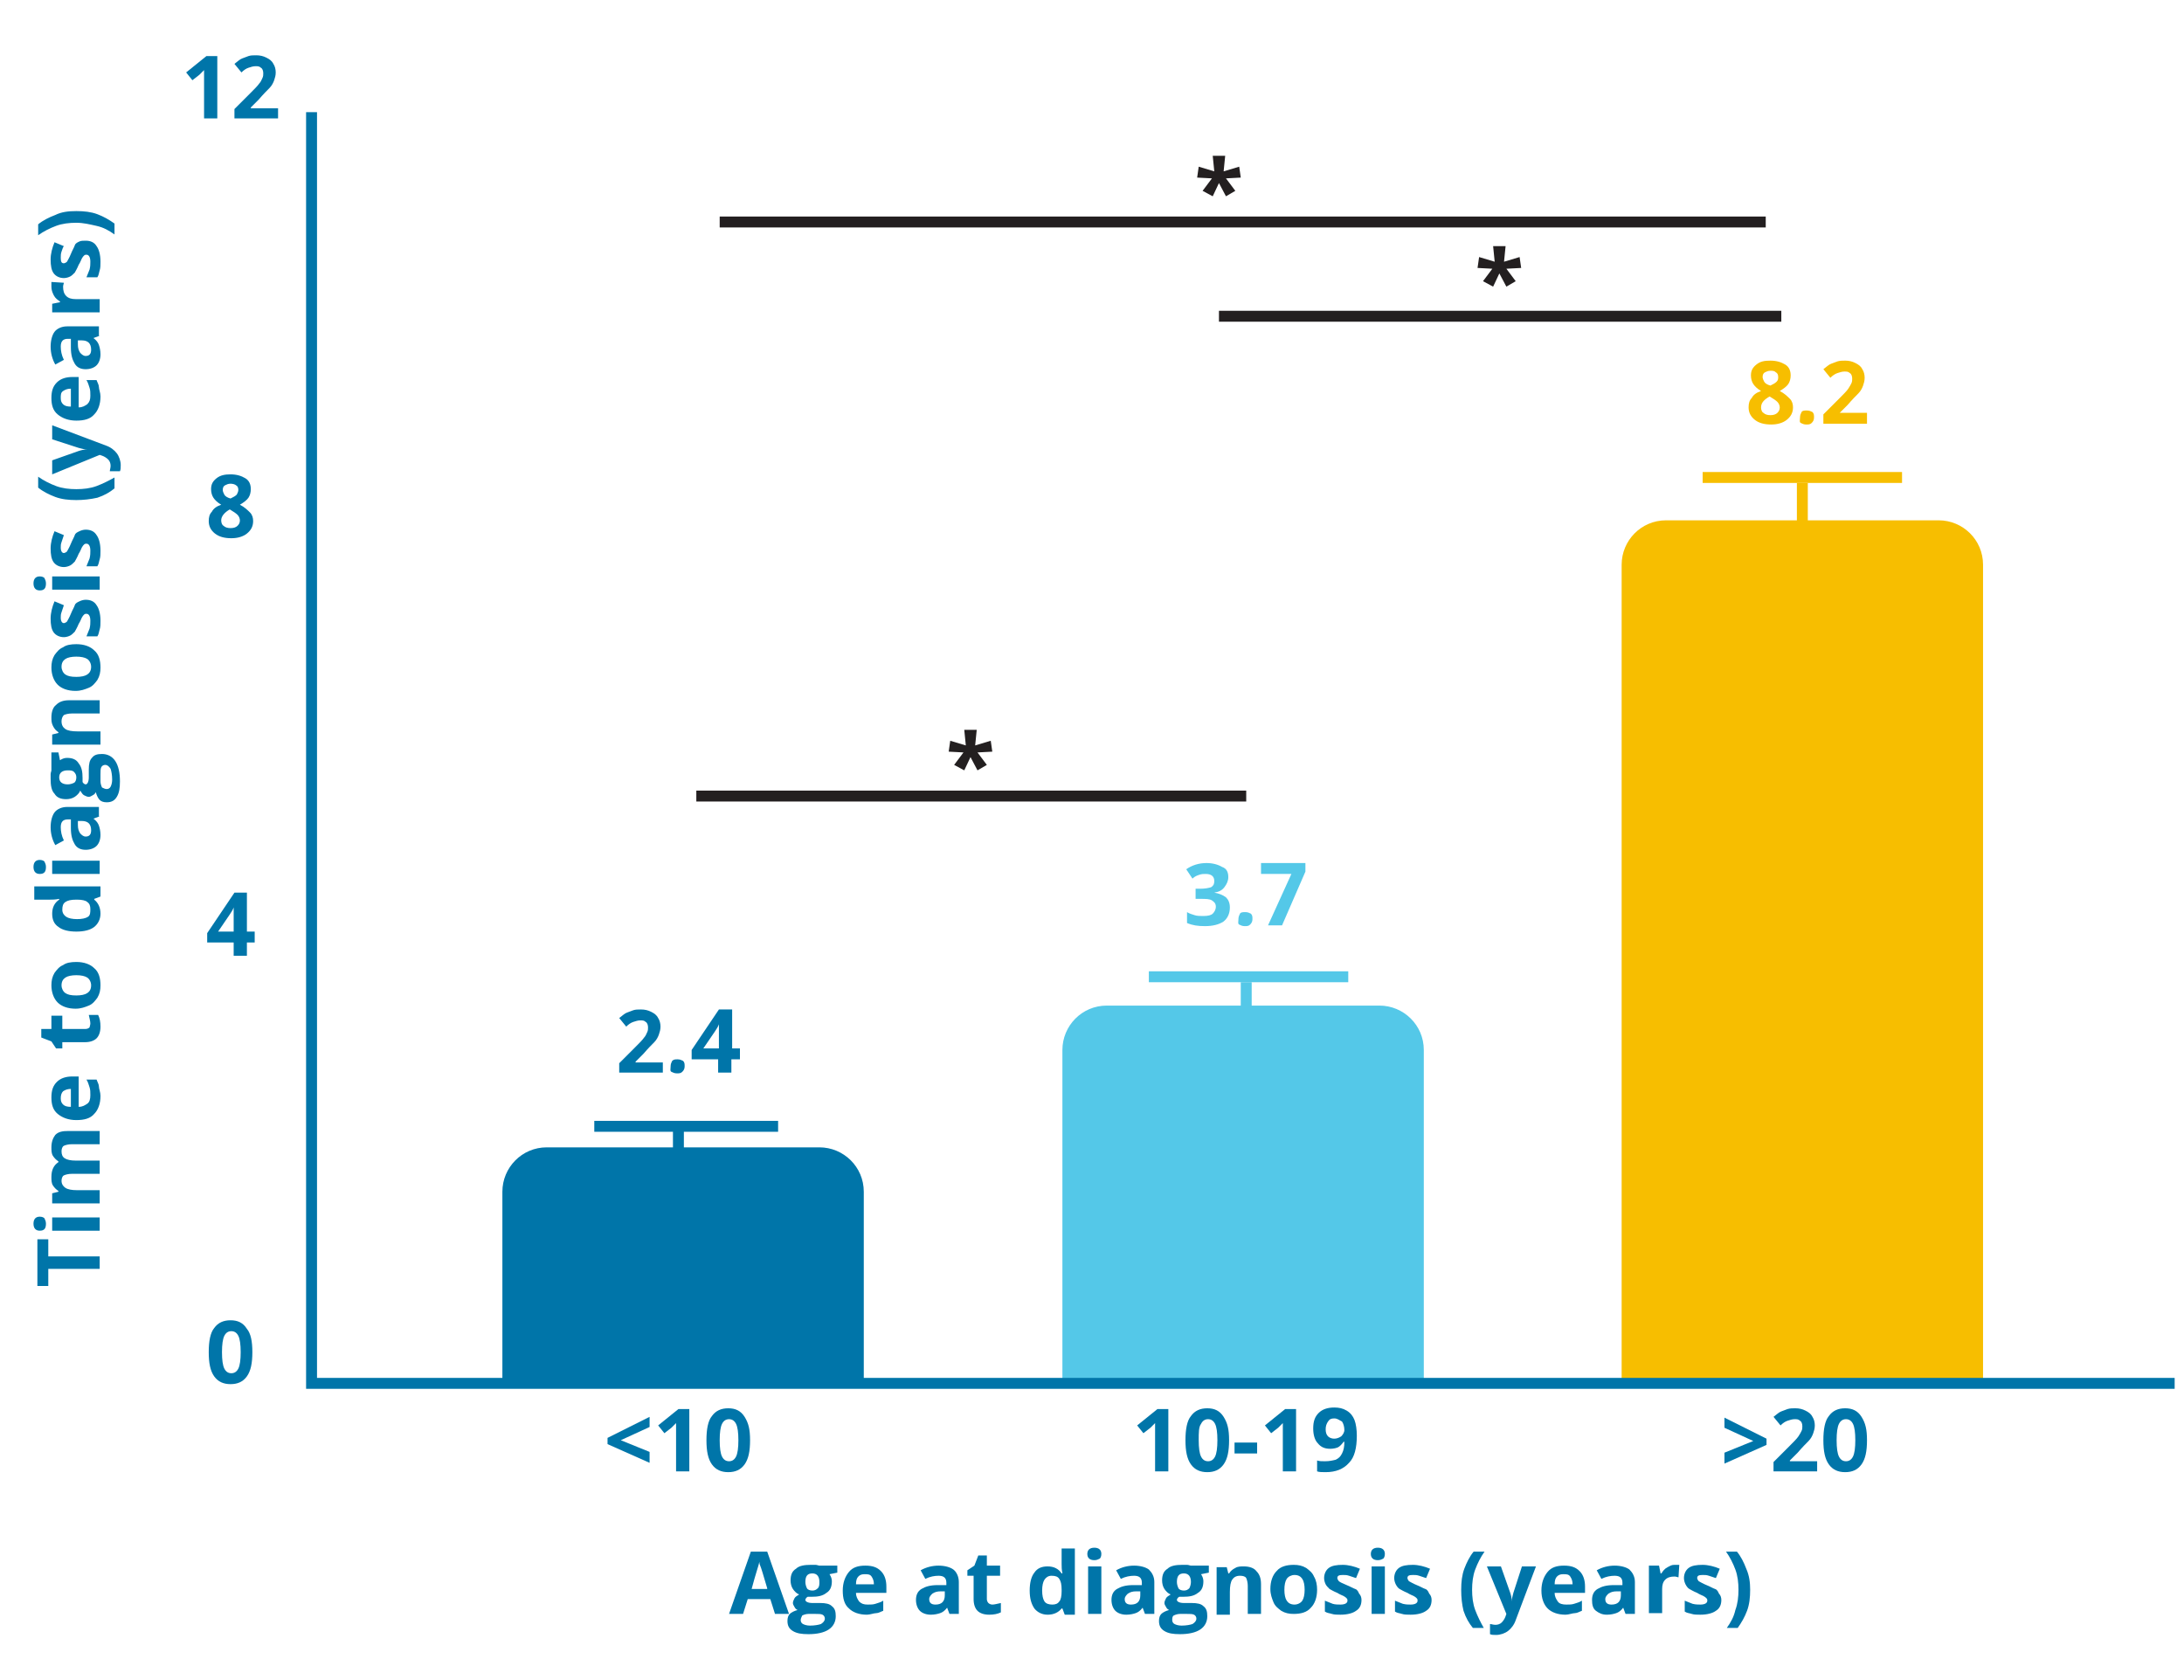 <?xml version="1.0" encoding="utf-8"?>
<!-- Generator: Adobe Illustrator 29.3.1, SVG Export Plug-In . SVG Version: 9.03 Build 55982)  -->
<svg version="1.1" id="Layer_1" xmlns="http://www.w3.org/2000/svg" xmlns:xlink="http://www.w3.org/1999/xlink" x="0px" y="0px"
	 viewBox="0 0 280.4 215.7" style="enable-background:new 0 0 280.4 215.7;" xml:space="preserve">
<g>
	<g>
		<path style="fill:#0075A9;" d="M12.8,161.2v1.7H6.2v2.2H4.8v-6h1.4v2.2H12.8z"/>
		<path style="fill:#0075A9;" d="M5.1,158c-0.5,0-0.8-0.3-0.8-0.9s0.3-0.9,0.8-0.9c0.3,0,0.5,0.1,0.6,0.2c0.1,0.2,0.2,0.4,0.2,0.7
			C5.9,157.7,5.7,158,5.1,158z M12.8,156.3v1.7H6.7v-1.7H12.8z"/>
		<path style="fill:#0075A9;" d="M12.8,149v1.7H9.2c-0.4,0-0.8,0.1-1,0.2s-0.3,0.4-0.3,0.7c0,0.4,0.2,0.7,0.5,0.9
			c0.3,0.2,0.8,0.3,1.5,0.3h2.9v1.7H6.7v-1.3l0.8-0.2v-0.1c-0.3-0.2-0.5-0.4-0.7-0.7c-0.2-0.3-0.2-0.7-0.2-1.1
			c0-0.9,0.3-1.5,0.9-1.9v-0.1c-0.3-0.2-0.5-0.4-0.7-0.7c-0.2-0.3-0.2-0.7-0.2-1.1c0-0.7,0.2-1.2,0.5-1.6c0.4-0.4,0.9-0.5,1.7-0.5h4
			v1.7H9.2c-0.4,0-0.8,0.1-1,0.2c-0.2,0.1-0.3,0.4-0.3,0.7c0,0.4,0.1,0.7,0.4,0.9c0.3,0.2,0.8,0.3,1.4,0.3H12.8z"/>
		<path style="fill:#0075A9;" d="M12.9,140.7c0,1-0.3,1.8-0.8,2.3c-0.5,0.6-1.3,0.8-2.3,0.8c-1,0-1.8-0.3-2.4-0.8
			c-0.6-0.5-0.8-1.2-0.8-2.1c0-0.9,0.2-1.5,0.7-2c0.5-0.5,1.2-0.7,2-0.7h0.8v3.9c0.5,0,0.8-0.2,1.1-0.4s0.4-0.6,0.4-1.1
			c0-0.4,0-0.7-0.1-1c-0.1-0.3-0.2-0.7-0.4-1h1.3c0.1,0.3,0.3,0.6,0.3,0.9S12.9,140.2,12.9,140.7z M7.8,141c0,0.4,0.1,0.6,0.3,0.8
			s0.5,0.3,1,0.3v-2.3c-0.4,0-0.7,0.1-1,0.3C7.9,140.3,7.8,140.6,7.8,141z"/>
		<path style="fill:#0075A9;" d="M11.6,131.4c0-0.3-0.1-0.6-0.2-1.1h1.2c0.2,0.4,0.3,0.9,0.3,1.5c0,0.7-0.2,1.2-0.5,1.5
			c-0.3,0.3-0.8,0.5-1.5,0.5H8v0.8H7.2l-0.6-0.9l-1.3-0.5v-1.1h1.3v-1.7H8v1.7h3c0.2,0,0.4-0.1,0.5-0.2
			C11.5,131.8,11.6,131.6,11.6,131.4z"/>
		<path style="fill:#0075A9;" d="M9.8,123.5c1,0,1.8,0.3,2.3,0.8c0.6,0.5,0.8,1.3,0.8,2.2c0,0.6-0.1,1.1-0.4,1.6
			c-0.3,0.4-0.6,0.8-1.1,1c-0.5,0.2-1,0.4-1.7,0.4c-1,0-1.8-0.3-2.3-0.8s-0.8-1.3-0.8-2.2c0-0.6,0.1-1.1,0.4-1.6
			c0.3-0.4,0.6-0.8,1.1-1C8.5,123.6,9.1,123.5,9.8,123.5z M9.8,127.8c0.6,0,1.1-0.1,1.4-0.3c0.3-0.2,0.5-0.5,0.5-1
			c0-0.4-0.2-0.8-0.5-1s-0.8-0.3-1.4-0.3c-0.6,0-1.1,0.1-1.4,0.3c-0.3,0.2-0.5,0.5-0.5,1c0,0.4,0.2,0.8,0.5,1
			C8.7,127.7,9.1,127.8,9.8,127.8z"/>
		<path style="fill:#0075A9;" d="M12.9,117.3c0,0.7-0.3,1.3-0.8,1.7s-1.3,0.6-2.3,0.6c-1,0-1.8-0.2-2.3-0.6c-0.6-0.4-0.8-1-0.8-1.7
			c0-0.8,0.3-1.4,0.9-1.8v-0.1c-0.5,0.1-0.9,0.1-1.2,0.1h-2v-1.7h8.5v1.3l-0.8,0.3v0.1C12.6,115.9,12.9,116.5,12.9,117.3z
			 M11.6,116.7c0-0.4-0.1-0.7-0.4-0.9c-0.2-0.2-0.7-0.3-1.3-0.3H9.8c-0.7,0-1.1,0.1-1.4,0.3c-0.3,0.2-0.4,0.5-0.4,1
			c0,0.4,0.2,0.7,0.5,0.9c0.3,0.2,0.8,0.3,1.4,0.3c0.6,0,1.1-0.1,1.4-0.3S11.6,117.1,11.6,116.7z"/>
		<path style="fill:#0075A9;" d="M5.1,112.2c-0.5,0-0.8-0.3-0.8-0.9s0.3-0.9,0.8-0.9c0.3,0,0.5,0.1,0.6,0.2c0.1,0.2,0.2,0.4,0.2,0.7
			C5.9,111.9,5.7,112.2,5.1,112.2z M12.8,110.5v1.7H6.7v-1.7H12.8z"/>
		<path style="fill:#0075A9;" d="M12.8,104.8l-0.8,0.3v0c0.4,0.3,0.6,0.6,0.7,0.9c0.1,0.3,0.2,0.7,0.2,1.2c0,0.6-0.2,1.1-0.5,1.4
			c-0.3,0.3-0.8,0.5-1.4,0.5c-0.6,0-1.1-0.2-1.4-0.7c-0.3-0.5-0.5-1.1-0.5-2.1l0-1.1H8.7c-0.6,0-0.9,0.3-0.9,1
			c0,0.5,0.1,1.1,0.4,1.7l-1.1,0.6c-0.4-0.7-0.6-1.5-0.6-2.3c0-0.8,0.2-1.5,0.5-1.9s0.9-0.7,1.6-0.7h4.1V104.8z M10,105.3l0,0.6
			c0,0.5,0.1,0.8,0.3,1.1c0.2,0.2,0.4,0.4,0.7,0.4c0.5,0,0.7-0.3,0.7-0.8c0-0.4-0.1-0.7-0.3-0.9c-0.2-0.2-0.5-0.3-0.9-0.3H10z"/>
		<path style="fill:#0075A9;" d="M6.7,96.6h0.8l0.2,1c0.3-0.2,0.6-0.3,0.9-0.3c0.7,0,1.2,0.2,1.5,0.7c0.4,0.5,0.5,1.1,0.5,1.9l0,0.3
			l0,0.2c0.1,0.2,0.3,0.3,0.4,0.3c0.2,0,0.4-0.3,0.4-0.9v-1c0-0.7,0.1-1.2,0.4-1.5c0.3-0.4,0.7-0.5,1.3-0.5c0.7,0,1.3,0.3,1.7,0.9
			c0.4,0.6,0.6,1.5,0.6,2.6c0,0.9-0.1,1.5-0.4,2c-0.3,0.5-0.7,0.7-1.3,0.7c-0.4,0-0.7-0.1-0.9-0.3s-0.4-0.6-0.5-1
			c-0.1,0.2-0.2,0.3-0.4,0.4c-0.2,0.1-0.3,0.2-0.5,0.2c-0.2,0-0.4-0.1-0.6-0.2c-0.2-0.1-0.3-0.3-0.5-0.6c-0.1,0.3-0.4,0.6-0.7,0.8
			s-0.7,0.3-1.1,0.3c-0.7,0-1.2-0.2-1.5-0.7c-0.4-0.4-0.5-1.1-0.5-1.9c0-0.2,0-0.4,0-0.6c0-0.2,0.1-0.4,0.1-0.5V96.6z M8.7,100.7
			c0.3,0,0.6-0.1,0.8-0.2s0.3-0.4,0.3-0.7c0-0.3-0.1-0.5-0.3-0.7S9,98.9,8.7,98.9c-0.7,0-1.1,0.3-1.1,0.9
			C7.6,100.4,8,100.7,8.7,100.7z M13.7,101.3c0.2,0,0.4-0.1,0.5-0.3s0.2-0.5,0.2-0.9c0-0.6-0.1-1.1-0.2-1.4
			c-0.2-0.3-0.4-0.5-0.7-0.5c-0.2,0-0.4,0.1-0.5,0.3s-0.1,0.5-0.1,0.9v0.9c0,0.3,0.1,0.6,0.2,0.8C13.3,101.2,13.5,101.3,13.7,101.3z
			"/>
		<path style="fill:#0075A9;" d="M12.8,89.9v1.7H9.2c-0.4,0-0.8,0.1-1,0.2C8,92,7.9,92.3,7.9,92.6c0,0.5,0.2,0.8,0.5,1
			c0.3,0.2,0.8,0.3,1.6,0.3h2.9v1.7H6.7v-1.3l0.8-0.2V94c-0.3-0.2-0.5-0.4-0.7-0.8s-0.2-0.7-0.2-1.1c0-0.7,0.2-1.3,0.6-1.6
			c0.4-0.4,0.9-0.6,1.7-0.6H12.8z"/>
		<path style="fill:#0075A9;" d="M9.8,82.7c1,0,1.8,0.3,2.3,0.8c0.6,0.5,0.8,1.3,0.8,2.2c0,0.6-0.1,1.1-0.4,1.6
			c-0.3,0.4-0.6,0.8-1.1,1c-0.5,0.2-1,0.4-1.7,0.4c-1,0-1.8-0.3-2.3-0.8s-0.8-1.3-0.8-2.2c0-0.6,0.1-1.1,0.4-1.6
			c0.3-0.4,0.6-0.8,1.1-1C8.5,82.8,9.1,82.7,9.8,82.7z M9.8,86.9c0.6,0,1.1-0.1,1.4-0.3c0.3-0.2,0.5-0.5,0.5-1c0-0.4-0.2-0.8-0.5-1
			s-0.8-0.3-1.4-0.3c-0.6,0-1.1,0.1-1.4,0.3c-0.3,0.2-0.5,0.5-0.5,1c0,0.4,0.2,0.8,0.5,1C8.7,86.8,9.1,86.9,9.8,86.9z"/>
		<path style="fill:#0075A9;" d="M11,77c0.6,0,1.1,0.2,1.4,0.7c0.3,0.4,0.5,1.1,0.5,2c0,0.4,0,0.8-0.1,1.1c-0.1,0.3-0.1,0.6-0.3,0.9
			h-1.4c0.1-0.3,0.3-0.7,0.4-1c0.1-0.4,0.1-0.7,0.1-1c0-0.6-0.2-0.9-0.5-0.9c-0.1,0-0.2,0-0.3,0.1c-0.1,0.1-0.2,0.2-0.3,0.4
			c-0.1,0.2-0.2,0.5-0.4,0.8c-0.2,0.5-0.4,0.8-0.5,1c-0.2,0.2-0.4,0.4-0.6,0.5c-0.2,0.1-0.5,0.2-0.8,0.2c-0.5,0-1-0.2-1.3-0.6
			c-0.3-0.4-0.4-1-0.4-1.8c0-0.7,0.2-1.5,0.5-2.2l1.2,0.5c-0.1,0.3-0.2,0.6-0.3,0.9S7.8,79,7.8,79.3C7.8,79.8,8,80,8.2,80
			c0.1,0,0.3-0.1,0.4-0.2c0.1-0.2,0.3-0.5,0.5-1c0.2-0.5,0.4-0.8,0.5-1.1s0.4-0.4,0.6-0.5C10.4,77.1,10.7,77,11,77z"/>
		<path style="fill:#0075A9;" d="M5.1,75.8c-0.5,0-0.8-0.3-0.8-0.9S4.6,74,5.1,74c0.3,0,0.5,0.1,0.6,0.2c0.1,0.2,0.2,0.4,0.2,0.7
			C5.9,75.5,5.7,75.8,5.1,75.8z M12.8,74v1.7H6.7V74H12.8z"/>
		<path style="fill:#0075A9;" d="M11,68c0.6,0,1.1,0.2,1.4,0.7c0.3,0.4,0.5,1.1,0.5,2c0,0.4,0,0.8-0.1,1.1c-0.1,0.3-0.1,0.6-0.3,0.9
			h-1.4c0.1-0.3,0.3-0.7,0.4-1c0.1-0.4,0.1-0.7,0.1-1c0-0.6-0.2-0.9-0.5-0.9c-0.1,0-0.2,0-0.3,0.1c-0.1,0.1-0.2,0.2-0.3,0.4
			c-0.1,0.2-0.2,0.5-0.4,0.8c-0.2,0.5-0.4,0.8-0.5,1c-0.2,0.2-0.4,0.4-0.6,0.5c-0.2,0.1-0.5,0.2-0.8,0.2c-0.5,0-1-0.2-1.3-0.6
			c-0.3-0.4-0.4-1-0.4-1.8c0-0.7,0.2-1.5,0.5-2.2l1.2,0.5c-0.1,0.3-0.2,0.6-0.3,0.9S7.8,70,7.8,70.3C7.8,70.8,8,71,8.2,71
			c0.1,0,0.3-0.1,0.4-0.2c0.1-0.2,0.3-0.5,0.5-1c0.2-0.5,0.4-0.8,0.5-1.1s0.4-0.4,0.6-0.5C10.4,68.1,10.7,68,11,68z"/>
		<path style="fill:#0075A9;" d="M9.8,64.2c-1,0-1.9-0.1-2.7-0.4c-0.8-0.3-1.6-0.7-2.2-1.2v-1.4c0.7,0.5,1.5,0.9,2.3,1.2
			c0.8,0.3,1.7,0.4,2.6,0.4c0.9,0,1.8-0.1,2.6-0.4c0.8-0.3,1.6-0.7,2.3-1.1v1.4c-0.6,0.5-1.3,0.9-2.2,1.2
			C11.6,64.1,10.7,64.2,9.8,64.2z"/>
		<path style="fill:#0075A9;" d="M6.7,60.9v-1.8l3.4-1.2c0.3-0.1,0.7-0.2,1.1-0.2v0c-0.4,0-0.7-0.1-1.1-0.2l-3.4-1.1v-1.8l6.9,2.6
			c0.6,0.2,1.1,0.6,1.4,1s0.5,1,0.5,1.5c0,0.3,0,0.6-0.1,0.8h-1.3c0-0.2,0.1-0.4,0.1-0.7c0-0.3-0.1-0.6-0.3-0.8
			c-0.2-0.2-0.5-0.4-0.8-0.5l-0.3-0.1L6.7,60.9z"/>
		<path style="fill:#0075A9;" d="M12.9,50.9c0,1-0.3,1.8-0.8,2.3c-0.5,0.6-1.3,0.8-2.3,0.8c-1,0-1.8-0.3-2.4-0.8
			c-0.6-0.5-0.8-1.2-0.8-2.1c0-0.9,0.2-1.5,0.7-2c0.5-0.5,1.2-0.7,2-0.7h0.8v3.9c0.5,0,0.8-0.2,1.1-0.4c0.3-0.3,0.4-0.6,0.4-1.1
			c0-0.4,0-0.7-0.1-1c-0.1-0.3-0.2-0.7-0.4-1h1.3c0.1,0.3,0.3,0.6,0.3,0.9S12.9,50.4,12.9,50.9z M7.8,51.1c0,0.4,0.1,0.6,0.3,0.8
			s0.5,0.3,1,0.3v-2.3c-0.4,0-0.7,0.1-1,0.3S7.8,50.7,7.8,51.1z"/>
		<path style="fill:#0075A9;" d="M12.8,43.1L12,43.4v0c0.4,0.3,0.6,0.6,0.7,0.9c0.1,0.3,0.2,0.7,0.2,1.2c0,0.6-0.2,1.1-0.5,1.4
			c-0.3,0.3-0.8,0.5-1.4,0.5c-0.6,0-1.1-0.2-1.4-0.7c-0.3-0.5-0.5-1.1-0.5-2.1l0-1.1H8.7c-0.6,0-0.9,0.3-0.9,1
			c0,0.5,0.1,1.1,0.4,1.7l-1.1,0.6c-0.4-0.7-0.6-1.5-0.6-2.3c0-0.8,0.2-1.5,0.5-1.9s0.9-0.7,1.6-0.7h4.1V43.1z M10,43.6l0,0.6
			c0,0.5,0.1,0.8,0.3,1.1c0.2,0.2,0.4,0.4,0.7,0.4c0.5,0,0.7-0.3,0.7-0.8c0-0.4-0.1-0.7-0.3-0.9c-0.2-0.2-0.5-0.3-0.9-0.3H10z"/>
		<path style="fill:#0075A9;" d="M6.6,36.8c0-0.2,0-0.4,0-0.6l1.6,0.1c0,0.1-0.1,0.3-0.1,0.5c0,0.5,0.1,0.9,0.4,1.2
			c0.3,0.3,0.7,0.4,1.2,0.4h3.1v1.7H6.7V39l1-0.2v-0.1c-0.3-0.2-0.6-0.4-0.8-0.8S6.6,37.2,6.6,36.8z"/>
		<path style="fill:#0075A9;" d="M11,30.9c0.6,0,1.1,0.2,1.4,0.7c0.3,0.4,0.5,1.1,0.5,2c0,0.4,0,0.8-0.1,1.1
			c-0.1,0.3-0.1,0.6-0.3,0.9h-1.4c0.1-0.3,0.3-0.7,0.4-1c0.1-0.4,0.1-0.7,0.1-1c0-0.6-0.2-0.9-0.5-0.9c-0.1,0-0.2,0-0.3,0.1
			c-0.1,0.1-0.2,0.2-0.3,0.4c-0.1,0.2-0.2,0.5-0.4,0.8c-0.2,0.5-0.4,0.8-0.5,1c-0.2,0.2-0.4,0.4-0.6,0.5c-0.2,0.1-0.5,0.2-0.8,0.2
			c-0.5,0-1-0.2-1.3-0.6c-0.3-0.4-0.4-1-0.4-1.8c0-0.7,0.2-1.5,0.5-2.2l1.2,0.5C8.1,31.7,8,32,7.9,32.3s-0.1,0.5-0.1,0.8
			c0,0.5,0.1,0.7,0.4,0.7c0.1,0,0.3-0.1,0.4-0.2c0.1-0.2,0.3-0.5,0.5-1c0.2-0.5,0.4-0.8,0.5-1.1s0.4-0.4,0.6-0.5
			C10.4,30.9,10.7,30.9,11,30.9z"/>
		<path style="fill:#0075A9;" d="M9.8,27.1c1,0,1.9,0.1,2.7,0.4c0.8,0.3,1.5,0.7,2.2,1.2v1.4c-0.7-0.5-1.4-0.9-2.3-1.1
			s-1.7-0.4-2.6-0.4c-0.9,0-1.8,0.1-2.6,0.4c-0.8,0.3-1.6,0.7-2.3,1.2v-1.4c0.6-0.5,1.4-0.9,2.2-1.2C7.9,27.2,8.8,27.1,9.8,27.1z"/>
	</g>
</g>
<g>
	<path style="fill:#0075A9;" d="M99.5,207.2l-0.6-1.9H96l-0.6,1.9h-1.8l2.8-8h2.1l2.8,8H99.5z M98.5,203.9c-0.5-1.7-0.8-2.7-0.9-2.9
		c-0.1-0.2-0.1-0.4-0.1-0.5c-0.1,0.5-0.5,1.6-1,3.5H98.5z"/>
	<path style="fill:#0075A9;" d="M107.5,201.1v0.8l-1,0.2c0.2,0.3,0.3,0.6,0.3,0.9c0,0.7-0.2,1.2-0.7,1.5c-0.5,0.4-1.1,0.5-1.9,0.5
		l-0.3,0l-0.2,0c-0.2,0.1-0.3,0.3-0.3,0.4c0,0.2,0.3,0.4,0.9,0.4h1c0.7,0,1.2,0.1,1.5,0.4c0.4,0.3,0.5,0.7,0.5,1.3
		c0,0.7-0.3,1.3-0.9,1.7c-0.6,0.4-1.5,0.6-2.6,0.6c-0.9,0-1.5-0.1-2-0.4c-0.5-0.3-0.7-0.7-0.7-1.3c0-0.4,0.1-0.7,0.3-0.9
		s0.6-0.4,1-0.5c-0.2-0.1-0.3-0.2-0.4-0.4c-0.1-0.2-0.2-0.3-0.2-0.5c0-0.2,0.1-0.4,0.2-0.6c0.1-0.2,0.3-0.3,0.6-0.5
		c-0.3-0.1-0.6-0.4-0.8-0.7s-0.3-0.7-0.3-1.1c0-0.7,0.2-1.2,0.7-1.5c0.4-0.4,1.1-0.5,1.9-0.5c0.2,0,0.4,0,0.6,0
		c0.2,0,0.4,0.1,0.5,0.1H107.5z M102.8,208c0,0.2,0.1,0.4,0.3,0.5s0.5,0.2,0.9,0.2c0.6,0,1.1-0.1,1.4-0.2c0.3-0.2,0.5-0.4,0.5-0.7
		c0-0.2-0.1-0.4-0.3-0.5s-0.5-0.1-0.9-0.1h-0.9c-0.3,0-0.6,0.1-0.8,0.2C102.9,207.6,102.8,207.8,102.8,208z M103.4,203.1
		c0,0.3,0.1,0.6,0.2,0.8s0.4,0.3,0.7,0.3c0.3,0,0.5-0.1,0.7-0.3s0.2-0.5,0.2-0.8c0-0.7-0.3-1.1-0.9-1.1
		C103.7,202,103.4,202.3,103.4,203.1z"/>
	<path style="fill:#0075A9;" d="M111.3,207.3c-1,0-1.8-0.3-2.3-0.8c-0.6-0.5-0.8-1.3-0.8-2.3c0-1,0.3-1.8,0.8-2.4
		c0.5-0.6,1.2-0.8,2.1-0.8c0.9,0,1.5,0.2,2,0.7c0.5,0.5,0.7,1.2,0.7,2v0.8h-3.9c0,0.5,0.2,0.8,0.4,1.1c0.3,0.3,0.6,0.4,1.1,0.4
		c0.4,0,0.7,0,1-0.1c0.3-0.1,0.7-0.2,1-0.4v1.3c-0.3,0.1-0.6,0.3-0.9,0.3S111.7,207.3,111.3,207.3z M111,202.1
		c-0.4,0-0.6,0.1-0.8,0.3s-0.3,0.5-0.3,1h2.3c0-0.4-0.1-0.7-0.3-1S111.4,202.1,111,202.1z"/>
	<path style="fill:#0075A9;" d="M121.9,207.2l-0.3-0.8h0c-0.3,0.4-0.6,0.6-0.9,0.7c-0.3,0.1-0.7,0.2-1.2,0.2c-0.6,0-1.1-0.2-1.4-0.5
		c-0.3-0.3-0.5-0.8-0.5-1.4c0-0.6,0.2-1.1,0.7-1.4c0.5-0.3,1.1-0.5,2.1-0.5l1.1,0v-0.3c0-0.6-0.3-0.9-1-0.9c-0.5,0-1.1,0.1-1.7,0.4
		l-0.6-1.1c0.7-0.4,1.5-0.6,2.3-0.6c0.8,0,1.5,0.2,1.9,0.5s0.7,0.9,0.7,1.6v4.1H121.9z M121.4,204.3l-0.6,0c-0.5,0-0.8,0.1-1.1,0.3
		c-0.2,0.2-0.4,0.4-0.4,0.7c0,0.5,0.3,0.7,0.8,0.7c0.4,0,0.7-0.1,0.9-0.3c0.2-0.2,0.3-0.5,0.3-0.9V204.3z"/>
	<path style="fill:#0075A9;" d="M127.4,206c0.3,0,0.6-0.1,1.1-0.2v1.2c-0.4,0.2-0.9,0.3-1.5,0.3c-0.7,0-1.2-0.2-1.5-0.5
		c-0.3-0.3-0.5-0.8-0.5-1.5v-3h-0.8v-0.7l0.9-0.6l0.5-1.3h1.1v1.3h1.7v1.3h-1.7v3c0,0.2,0.1,0.4,0.2,0.5S127.2,206,127.4,206z"/>
	<path style="fill:#0075A9;" d="M134.5,207.3c-0.7,0-1.3-0.3-1.7-0.8c-0.4-0.6-0.6-1.3-0.6-2.3c0-1,0.2-1.8,0.6-2.3
		c0.4-0.6,1-0.8,1.7-0.8c0.8,0,1.4,0.3,1.8,0.9h0.1c-0.1-0.5-0.1-0.9-0.1-1.2v-2h1.7v8.5h-1.3l-0.3-0.8h-0.1
		C135.9,207,135.3,207.3,134.5,207.3z M135.1,206c0.4,0,0.7-0.1,0.9-0.4c0.2-0.2,0.3-0.7,0.3-1.3v-0.2c0-0.7-0.1-1.1-0.3-1.4
		c-0.2-0.3-0.5-0.4-1-0.4c-0.4,0-0.7,0.2-0.9,0.5c-0.2,0.3-0.3,0.8-0.3,1.4c0,0.6,0.1,1.1,0.3,1.4S134.7,206,135.1,206z"/>
	<path style="fill:#0075A9;" d="M139.6,199.5c0-0.5,0.3-0.8,0.9-0.8c0.6,0,0.9,0.3,0.9,0.8c0,0.3-0.1,0.5-0.2,0.6
		c-0.2,0.1-0.4,0.2-0.7,0.2C139.9,200.3,139.6,200,139.6,199.5z M141.4,207.2h-1.7v-6.1h1.7V207.2z"/>
	<path style="fill:#0075A9;" d="M147,207.2l-0.3-0.8h0c-0.3,0.4-0.6,0.6-0.9,0.7c-0.3,0.1-0.7,0.2-1.2,0.2c-0.6,0-1.1-0.2-1.4-0.5
		c-0.3-0.3-0.5-0.8-0.5-1.4c0-0.6,0.2-1.1,0.7-1.4c0.5-0.3,1.1-0.5,2.1-0.5l1.1,0v-0.3c0-0.6-0.3-0.9-1-0.9c-0.5,0-1.1,0.1-1.7,0.4
		l-0.6-1.1c0.7-0.4,1.5-0.6,2.3-0.6c0.8,0,1.5,0.2,1.9,0.5c0.4,0.4,0.7,0.9,0.7,1.6v4.1H147z M146.5,204.3l-0.6,0
		c-0.5,0-0.8,0.1-1.1,0.3c-0.2,0.2-0.4,0.4-0.4,0.7c0,0.5,0.3,0.7,0.8,0.7c0.4,0,0.7-0.1,0.9-0.3s0.3-0.5,0.3-0.9V204.3z"/>
	<path style="fill:#0075A9;" d="M155.2,201.1v0.8l-1,0.2c0.2,0.3,0.3,0.6,0.3,0.9c0,0.7-0.2,1.2-0.7,1.5c-0.5,0.4-1.1,0.5-1.9,0.5
		l-0.3,0l-0.2,0c-0.2,0.1-0.3,0.3-0.3,0.4c0,0.2,0.3,0.4,0.9,0.4h1c0.7,0,1.2,0.1,1.5,0.4c0.4,0.3,0.5,0.7,0.5,1.3
		c0,0.7-0.3,1.3-0.9,1.7c-0.6,0.4-1.5,0.6-2.6,0.6c-0.9,0-1.5-0.1-2-0.4c-0.5-0.3-0.7-0.7-0.7-1.3c0-0.4,0.1-0.7,0.3-0.9
		c0.2-0.2,0.6-0.4,1-0.5c-0.2-0.1-0.3-0.2-0.4-0.4c-0.1-0.2-0.2-0.3-0.2-0.5c0-0.2,0.1-0.4,0.2-0.6c0.1-0.2,0.3-0.3,0.6-0.5
		c-0.3-0.1-0.6-0.4-0.8-0.7c-0.2-0.3-0.3-0.7-0.3-1.1c0-0.7,0.2-1.2,0.7-1.5c0.4-0.4,1.1-0.5,1.9-0.5c0.2,0,0.4,0,0.6,0
		c0.2,0,0.4,0.1,0.5,0.1H155.2z M150.5,208c0,0.2,0.1,0.4,0.3,0.5s0.5,0.2,0.9,0.2c0.6,0,1.1-0.1,1.4-0.2c0.3-0.2,0.5-0.4,0.5-0.7
		c0-0.2-0.1-0.4-0.3-0.5c-0.2-0.1-0.5-0.1-0.9-0.1h-0.9c-0.3,0-0.6,0.1-0.8,0.2S150.5,207.8,150.5,208z M151.1,203.1
		c0,0.3,0.1,0.6,0.2,0.8s0.4,0.3,0.7,0.3c0.3,0,0.5-0.1,0.7-0.3c0.1-0.2,0.2-0.5,0.2-0.8c0-0.7-0.3-1.1-0.9-1.1
		C151.4,202,151.1,202.3,151.1,203.1z"/>
	<path style="fill:#0075A9;" d="M161.9,207.2h-1.7v-3.6c0-0.4-0.1-0.8-0.2-1s-0.4-0.3-0.8-0.3c-0.5,0-0.8,0.2-1,0.5
		c-0.2,0.3-0.3,0.8-0.3,1.6v2.9h-1.7v-6.1h1.3l0.2,0.8h0.1c0.2-0.3,0.4-0.5,0.8-0.7c0.3-0.2,0.7-0.2,1.1-0.2c0.7,0,1.3,0.2,1.6,0.6
		c0.4,0.4,0.6,0.9,0.6,1.7V207.2z"/>
	<path style="fill:#0075A9;" d="M169.1,204.1c0,1-0.3,1.8-0.8,2.3c-0.5,0.6-1.3,0.8-2.2,0.8c-0.6,0-1.1-0.1-1.6-0.4
		c-0.4-0.3-0.8-0.6-1-1.1c-0.2-0.5-0.4-1-0.4-1.7c0-1,0.3-1.8,0.8-2.3c0.5-0.6,1.3-0.8,2.2-0.8c0.6,0,1.1,0.1,1.6,0.4
		c0.4,0.3,0.8,0.6,1,1.1C169,202.9,169.1,203.5,169.1,204.1z M164.9,204.1c0,0.6,0.1,1.1,0.3,1.4s0.5,0.5,1,0.5c0.4,0,0.8-0.2,1-0.5
		s0.3-0.8,0.3-1.4c0-0.6-0.1-1.1-0.3-1.4c-0.2-0.3-0.5-0.5-1-0.5c-0.4,0-0.8,0.2-1,0.5C165,203,164.9,203.5,164.9,204.1z"/>
	<path style="fill:#0075A9;" d="M174.8,205.4c0,0.6-0.2,1.1-0.7,1.4c-0.4,0.3-1.1,0.5-2,0.5c-0.4,0-0.8,0-1.1-0.1
		c-0.3-0.1-0.6-0.1-0.9-0.3v-1.4c0.3,0.1,0.7,0.3,1,0.4s0.7,0.1,1,0.1c0.6,0,0.9-0.2,0.9-0.5c0-0.1,0-0.2-0.1-0.3
		c-0.1-0.1-0.2-0.2-0.4-0.3c-0.2-0.1-0.5-0.2-0.8-0.4c-0.5-0.2-0.8-0.4-1-0.5c-0.2-0.2-0.4-0.4-0.5-0.6c-0.1-0.2-0.2-0.5-0.2-0.8
		c0-0.5,0.2-1,0.6-1.3c0.4-0.3,1-0.4,1.8-0.4c0.7,0,1.5,0.2,2.2,0.5l-0.5,1.2c-0.3-0.1-0.6-0.2-0.9-0.3s-0.5-0.1-0.8-0.1
		c-0.5,0-0.7,0.1-0.7,0.4c0,0.1,0.1,0.3,0.2,0.4s0.5,0.3,1,0.5c0.5,0.2,0.8,0.4,1.1,0.5s0.4,0.4,0.5,0.6
		C174.7,204.8,174.8,205.1,174.8,205.4z"/>
	<path style="fill:#0075A9;" d="M176,199.5c0-0.5,0.3-0.8,0.9-0.8c0.6,0,0.9,0.3,0.9,0.8c0,0.3-0.1,0.5-0.2,0.6
		c-0.2,0.1-0.4,0.2-0.7,0.2C176.3,200.3,176,200,176,199.5z M177.8,207.2h-1.7v-6.1h1.7V207.2z"/>
	<path style="fill:#0075A9;" d="M183.8,205.4c0,0.6-0.2,1.1-0.7,1.4c-0.4,0.3-1.1,0.5-2,0.5c-0.4,0-0.8,0-1.1-0.1
		c-0.3-0.1-0.6-0.1-0.9-0.3v-1.4c0.3,0.1,0.7,0.3,1,0.4c0.4,0.1,0.7,0.1,1,0.1c0.6,0,0.9-0.2,0.9-0.5c0-0.1,0-0.2-0.1-0.3
		c-0.1-0.1-0.2-0.2-0.4-0.3c-0.2-0.1-0.5-0.2-0.8-0.4c-0.5-0.2-0.8-0.4-1-0.5s-0.4-0.4-0.5-0.6c-0.1-0.2-0.2-0.5-0.2-0.8
		c0-0.5,0.2-1,0.6-1.3c0.4-0.3,1-0.4,1.8-0.4c0.7,0,1.5,0.2,2.2,0.5l-0.5,1.2c-0.3-0.1-0.6-0.2-0.9-0.3s-0.5-0.1-0.8-0.1
		c-0.5,0-0.7,0.1-0.7,0.4c0,0.1,0.1,0.3,0.2,0.4c0.2,0.1,0.5,0.3,1,0.5c0.5,0.2,0.8,0.4,1.1,0.5s0.4,0.4,0.5,0.6
		C183.7,204.8,183.8,205.1,183.8,205.4z"/>
	<path style="fill:#0075A9;" d="M187.6,204.1c0-1,0.1-1.9,0.4-2.7c0.3-0.8,0.7-1.6,1.2-2.2h1.4c-0.5,0.7-0.9,1.5-1.2,2.3
		c-0.3,0.8-0.4,1.7-0.4,2.6c0,0.9,0.1,1.8,0.4,2.6s0.7,1.6,1.1,2.3h-1.4c-0.5-0.6-0.9-1.3-1.2-2.2
		C187.7,206,187.6,205.1,187.6,204.1z"/>
	<path style="fill:#0075A9;" d="M190.9,201.1h1.8l1.2,3.4c0.1,0.3,0.2,0.7,0.2,1.1h0c0-0.4,0.1-0.7,0.2-1.1l1.1-3.4h1.8l-2.6,6.9
		c-0.2,0.6-0.6,1.1-1,1.4c-0.4,0.3-1,0.5-1.5,0.5c-0.3,0-0.6,0-0.8-0.1v-1.3c0.2,0,0.4,0.1,0.7,0.1c0.3,0,0.6-0.1,0.8-0.3
		c0.2-0.2,0.4-0.5,0.5-0.8l0.1-0.3L190.9,201.1z"/>
	<path style="fill:#0075A9;" d="M201,207.3c-1,0-1.8-0.3-2.3-0.8s-0.8-1.3-0.8-2.3c0-1,0.3-1.8,0.8-2.4c0.5-0.6,1.2-0.8,2.1-0.8
		c0.9,0,1.5,0.2,2,0.7c0.5,0.5,0.7,1.2,0.7,2v0.8h-3.9c0,0.5,0.2,0.8,0.4,1.1s0.6,0.4,1.1,0.4c0.4,0,0.7,0,1-0.1
		c0.3-0.1,0.7-0.2,1-0.4v1.3c-0.3,0.1-0.6,0.3-0.9,0.3S201.4,207.3,201,207.3z M200.7,202.1c-0.4,0-0.6,0.1-0.8,0.3
		c-0.2,0.2-0.3,0.5-0.3,1h2.3c0-0.4-0.1-0.7-0.3-1S201.1,202.1,200.7,202.1z"/>
	<path style="fill:#0075A9;" d="M208.7,207.2l-0.3-0.8h0c-0.3,0.4-0.6,0.6-0.9,0.7s-0.7,0.2-1.2,0.2c-0.6,0-1-0.2-1.4-0.5
		s-0.5-0.8-0.5-1.4c0-0.6,0.2-1.1,0.7-1.4c0.5-0.3,1.1-0.5,2.1-0.5l1.1,0v-0.3c0-0.6-0.3-0.9-1-0.9c-0.5,0-1.1,0.1-1.7,0.4l-0.6-1.1
		c0.7-0.4,1.5-0.6,2.3-0.6c0.8,0,1.5,0.2,1.9,0.5c0.4,0.4,0.7,0.9,0.7,1.6v4.1H208.7z M208.2,204.3l-0.6,0c-0.5,0-0.8,0.1-1.1,0.3
		c-0.2,0.2-0.4,0.4-0.4,0.7c0,0.5,0.3,0.7,0.8,0.7c0.4,0,0.7-0.1,0.9-0.3c0.2-0.2,0.3-0.5,0.3-0.9V204.3z"/>
	<path style="fill:#0075A9;" d="M215,200.9c0.2,0,0.4,0,0.6,0l-0.1,1.6c-0.1,0-0.3-0.1-0.5-0.1c-0.5,0-0.9,0.1-1.2,0.4
		c-0.3,0.3-0.4,0.7-0.4,1.2v3.1h-1.7v-6.1h1.3l0.2,1h0.1c0.2-0.3,0.4-0.6,0.8-0.8S214.6,200.9,215,200.9z"/>
	<path style="fill:#0075A9;" d="M221,205.4c0,0.6-0.2,1.1-0.7,1.4c-0.4,0.3-1.1,0.5-2,0.5c-0.4,0-0.8,0-1.1-0.1
		c-0.3-0.1-0.6-0.1-0.9-0.3v-1.4c0.3,0.1,0.7,0.3,1,0.4c0.4,0.1,0.7,0.1,1,0.1c0.6,0,0.9-0.2,0.9-0.5c0-0.1,0-0.2-0.1-0.3
		c-0.1-0.1-0.2-0.2-0.4-0.3c-0.2-0.1-0.5-0.2-0.8-0.4c-0.5-0.2-0.8-0.4-1-0.5s-0.4-0.4-0.5-0.6c-0.1-0.2-0.2-0.5-0.2-0.8
		c0-0.5,0.2-1,0.6-1.3c0.4-0.3,1-0.4,1.8-0.4c0.7,0,1.5,0.2,2.2,0.5l-0.5,1.2c-0.3-0.1-0.6-0.2-0.9-0.3s-0.5-0.1-0.8-0.1
		c-0.5,0-0.7,0.1-0.7,0.4c0,0.1,0.1,0.3,0.2,0.4c0.2,0.1,0.5,0.3,1,0.5c0.5,0.2,0.8,0.4,1.1,0.5s0.4,0.4,0.5,0.6
		C220.9,204.8,221,205.1,221,205.4z"/>
	<path style="fill:#0075A9;" d="M224.7,204.1c0,1-0.1,1.9-0.4,2.7c-0.3,0.8-0.7,1.5-1.2,2.2h-1.4c0.5-0.7,0.9-1.4,1.1-2.3
		c0.3-0.8,0.4-1.7,0.4-2.6c0-0.9-0.1-1.8-0.4-2.6c-0.3-0.8-0.7-1.6-1.2-2.3h1.4c0.5,0.6,0.9,1.4,1.2,2.2
		C224.6,202.3,224.7,203.2,224.7,204.1z"/>
</g>
<g>
	<path style="fill:#0075A9;" d="M32.4,173.6c0,1.4-0.2,2.4-0.7,3.1c-0.5,0.7-1.2,1-2.1,1c-0.9,0-1.6-0.3-2.1-1
		c-0.5-0.7-0.7-1.7-0.7-3.1c0-1.4,0.2-2.5,0.7-3.1c0.5-0.7,1.2-1,2.1-1c0.9,0,1.6,0.3,2.1,1.1C32.2,171.2,32.4,172.2,32.4,173.6z
		 M28.5,173.6c0,1,0.1,1.7,0.3,2.1c0.2,0.4,0.5,0.6,0.9,0.6c0.4,0,0.7-0.2,0.9-0.6c0.2-0.4,0.3-1.1,0.3-2.1c0-1-0.1-1.7-0.3-2.1
		c-0.2-0.4-0.5-0.6-0.9-0.6c-0.4,0-0.7,0.2-0.9,0.6C28.6,171.9,28.5,172.6,28.5,173.6z"/>
</g>
<g>
	<path style="fill:#0075A9;" d="M32.7,121h-1v1.7H30V121h-3.4v-1.2l3.5-5.2h1.6v5h1V121z M30,119.7v-1.4c0-0.2,0-0.6,0-1
		s0-0.7,0-0.8h0c-0.1,0.3-0.3,0.6-0.5,0.9l-1.5,2.2H30z"/>
</g>
<g>
	<path style="fill:#0075A9;" d="M29.6,60.9c0.8,0,1.4,0.2,1.9,0.5c0.5,0.3,0.7,0.8,0.7,1.4c0,0.4-0.1,0.8-0.3,1.1
		c-0.2,0.3-0.6,0.6-1.1,0.9c0.6,0.3,1,0.7,1.3,1c0.3,0.3,0.4,0.7,0.4,1.1c0,0.7-0.3,1.2-0.8,1.6c-0.5,0.4-1.2,0.6-2,0.6
		c-0.9,0-1.6-0.2-2.1-0.6c-0.5-0.4-0.8-0.9-0.8-1.6c0-0.5,0.1-0.9,0.4-1.2c0.2-0.4,0.6-0.7,1.2-0.9c-0.5-0.3-0.8-0.6-1-0.9
		c-0.2-0.3-0.3-0.7-0.3-1.1c0-0.6,0.2-1,0.7-1.4S28.9,60.9,29.6,60.9z M28.4,66.8c0,0.3,0.1,0.6,0.3,0.7c0.2,0.2,0.5,0.3,0.9,0.3
		c0.4,0,0.7-0.1,0.9-0.3s0.3-0.4,0.3-0.7c0-0.2-0.1-0.5-0.3-0.7c-0.2-0.2-0.5-0.4-1-0.7C28.8,65.8,28.4,66.3,28.4,66.8z M29.6,62.1
		c-0.3,0-0.5,0.1-0.7,0.2c-0.2,0.1-0.3,0.3-0.3,0.6c0,0.2,0.1,0.4,0.2,0.6c0.1,0.2,0.4,0.4,0.8,0.5c0.4-0.2,0.6-0.3,0.8-0.5
		c0.1-0.2,0.2-0.4,0.2-0.6c0-0.3-0.1-0.5-0.3-0.6C30.2,62.2,29.9,62.1,29.6,62.1z"/>
</g>
<g>
	<path style="fill:#0075A9;" d="M27.9,15.2h-1.7v-4.6l0-0.8l0-0.8c-0.3,0.3-0.5,0.5-0.6,0.6l-0.9,0.7l-0.8-1l2.6-2.1h1.4V15.2z"/>
	<path style="fill:#0075A9;" d="M35.7,15.2h-5.6v-1.2l2-2c0.6-0.6,1-1,1.2-1.3c0.2-0.2,0.3-0.5,0.4-0.7c0.1-0.2,0.1-0.4,0.1-0.6
		c0-0.3-0.1-0.6-0.3-0.7c-0.2-0.2-0.4-0.2-0.7-0.2c-0.3,0-0.6,0.1-0.9,0.2c-0.3,0.1-0.6,0.3-0.9,0.6l-0.9-1.1c0.4-0.3,0.7-0.6,1-0.7
		s0.5-0.2,0.8-0.3c0.3-0.1,0.6-0.1,1-0.1c0.5,0,0.9,0.1,1.3,0.3s0.7,0.4,0.9,0.8c0.2,0.3,0.3,0.7,0.3,1.1c0,0.4-0.1,0.7-0.2,1
		c-0.1,0.3-0.3,0.7-0.6,1c-0.3,0.3-0.8,0.8-1.4,1.5l-1,1v0.1h3.5V15.2z"/>
</g>
<g>
	<path style="fill:#0075A9;" d="M83.4,187.8l-5.4-2.4v-0.8l5.4-2.7v1.3l-3.7,1.7l3.7,1.5V187.8z"/>
	<path style="fill:#0075A9;" d="M88.5,188.9h-1.7v-4.6l0-0.8l0-0.8c-0.3,0.3-0.5,0.5-0.6,0.6l-0.9,0.7l-0.8-1l2.6-2.1h1.4V188.9z"/>
	<path style="fill:#0075A9;" d="M96.3,184.9c0,1.4-0.2,2.4-0.7,3.1c-0.5,0.7-1.2,1-2.1,1c-0.9,0-1.6-0.3-2.1-1
		c-0.5-0.7-0.7-1.7-0.7-3.1c0-1.4,0.2-2.5,0.7-3.1c0.5-0.7,1.2-1,2.1-1c0.9,0,1.6,0.3,2.1,1.1S96.3,183.5,96.3,184.9z M92.4,184.9
		c0,1,0.1,1.7,0.3,2.1c0.2,0.4,0.5,0.6,0.9,0.6c0.4,0,0.7-0.2,0.9-0.6c0.2-0.4,0.3-1.1,0.3-2.1c0-1-0.1-1.7-0.3-2.1
		c-0.2-0.4-0.5-0.6-0.9-0.6c-0.4,0-0.7,0.2-0.9,0.6C92.5,183.2,92.4,183.9,92.4,184.9z"/>
</g>
<g>
	<path style="fill:#0075A9;" d="M150,188.9h-1.7v-4.6l0-0.8l0-0.8c-0.3,0.3-0.5,0.5-0.6,0.6l-0.9,0.7l-0.8-1l2.6-2.1h1.4V188.9z"/>
	<path style="fill:#0075A9;" d="M157.8,184.9c0,1.4-0.2,2.4-0.7,3.1c-0.5,0.7-1.2,1-2.1,1c-0.9,0-1.6-0.3-2.1-1s-0.7-1.7-0.7-3.1
		c0-1.4,0.2-2.5,0.7-3.1c0.5-0.7,1.2-1,2.1-1c0.9,0,1.6,0.3,2.1,1.1S157.8,183.5,157.8,184.9z M153.9,184.9c0,1,0.1,1.7,0.3,2.1
		c0.2,0.4,0.5,0.6,0.9,0.6c0.4,0,0.7-0.2,0.9-0.6s0.3-1.1,0.3-2.1c0-1-0.1-1.7-0.3-2.1s-0.5-0.6-0.9-0.6c-0.4,0-0.7,0.2-0.9,0.6
		C153.9,183.2,153.9,183.9,153.9,184.9z"/>
	<path style="fill:#0075A9;" d="M158.5,186.6v-1.4h2.9v1.4H158.5z"/>
	<path style="fill:#0075A9;" d="M166.4,188.9h-1.7v-4.6l0-0.8l0-0.8c-0.3,0.3-0.5,0.5-0.6,0.6l-0.9,0.7l-0.8-1l2.6-2.1h1.4V188.9z"
		/>
	<path style="fill:#0075A9;" d="M174.2,184.3c0,1.6-0.3,2.8-1,3.5c-0.7,0.8-1.7,1.2-3,1.2c-0.5,0-0.8,0-1.1-0.1v-1.4
		c0.3,0.1,0.6,0.1,1,0.1c0.6,0,1-0.1,1.4-0.2c0.4-0.2,0.6-0.4,0.8-0.8c0.2-0.4,0.3-0.8,0.3-1.5h-0.1c-0.2,0.3-0.5,0.6-0.7,0.7
		s-0.6,0.2-1,0.2c-0.7,0-1.2-0.2-1.6-0.7c-0.4-0.4-0.6-1.1-0.6-1.9c0-0.9,0.2-1.5,0.7-2c0.5-0.5,1.2-0.7,2-0.7
		c0.6,0,1.1,0.1,1.6,0.4s0.8,0.7,1,1.2S174.2,183.6,174.2,184.3z M171.3,182.1c-0.4,0-0.6,0.1-0.8,0.4s-0.3,0.6-0.3,1
		c0,0.4,0.1,0.7,0.3,0.9s0.5,0.3,0.8,0.3c0.3,0,0.6-0.1,0.9-0.3c0.2-0.2,0.4-0.5,0.4-0.8c0-0.4-0.1-0.8-0.3-1.1
		C171.9,182.3,171.7,182.1,171.3,182.1z"/>
</g>
<g>
	<path style="fill:#0075A9;" d="M221.4,186.5l3.7-1.5l-3.7-1.7v-1.3l5.4,2.7v0.8l-5.4,2.4V186.5z"/>
	<path style="fill:#0075A9;" d="M233.3,188.9h-5.6v-1.2l2-2c0.6-0.6,1-1,1.2-1.3s0.3-0.5,0.4-0.7c0.1-0.2,0.1-0.4,0.1-0.6
		c0-0.3-0.1-0.6-0.3-0.7c-0.2-0.2-0.4-0.2-0.7-0.2c-0.3,0-0.6,0.1-0.9,0.2s-0.6,0.3-0.9,0.6l-0.9-1.1c0.4-0.3,0.7-0.6,1-0.7
		c0.3-0.1,0.5-0.2,0.8-0.3c0.3-0.1,0.7-0.1,1-0.1c0.5,0,0.9,0.1,1.3,0.3c0.4,0.2,0.7,0.4,0.9,0.8c0.2,0.3,0.3,0.7,0.3,1.1
		c0,0.4-0.1,0.7-0.2,1c-0.1,0.3-0.3,0.7-0.6,1c-0.3,0.3-0.8,0.8-1.4,1.5l-1,1v0.1h3.5V188.9z"/>
	<path style="fill:#0075A9;" d="M239.7,184.9c0,1.4-0.2,2.4-0.7,3.1c-0.5,0.7-1.2,1-2.1,1c-0.9,0-1.6-0.3-2.1-1s-0.7-1.7-0.7-3.1
		c0-1.4,0.2-2.5,0.7-3.1c0.5-0.7,1.2-1,2.1-1c0.9,0,1.6,0.3,2.1,1.1S239.7,183.5,239.7,184.9z M235.8,184.9c0,1,0.1,1.7,0.3,2.1
		c0.2,0.4,0.5,0.6,0.9,0.6c0.4,0,0.7-0.2,0.9-0.6s0.3-1.1,0.3-2.1c0-1-0.1-1.7-0.3-2.1s-0.5-0.6-0.9-0.6c-0.4,0-0.7,0.2-0.9,0.6
		C235.9,183.2,235.8,183.9,235.8,184.9z"/>
</g>
<line style="fill:none;stroke:#231F20;stroke-width:1.402;" x1="92.4" y1="28.5" x2="226.7" y2="28.5"/>
<line style="fill:none;stroke:#231F20;stroke-width:1.402;" x1="156.5" y1="40.6" x2="228.7" y2="40.6"/>
<line style="fill:none;stroke:#231F20;stroke-width:1.402;" x1="89.4" y1="102.2" x2="160" y2="102.2"/>
<g>
	<path style="fill:#0075A9;" d="M70.2,147.3c-3.2,0-5.7,2.6-5.7,5.7v24.6h46.4V153c0-3.2-2.6-5.7-5.7-5.7H70.2z"/>
	<path style="fill:#54C8E8;" d="M142.1,129.1c-3.2,0-5.7,2.6-5.7,5.7v42.7h46.4v-42.7c0-3.2-2.6-5.7-5.7-5.7H142.1z"/>
	<path style="fill:#F7BE00;" d="M213.9,66.8c-3.2,0-5.7,2.6-5.7,5.7v105.1h46.4V72.5c0-3.2-2.6-5.7-5.7-5.7H213.9z"/>
</g>
<g>
	<path style="fill:#0075A9;" d="M85.1,137.7h-5.6v-1.2l2-2c0.6-0.6,1-1,1.2-1.3c0.2-0.2,0.3-0.5,0.4-0.7c0.1-0.2,0.1-0.4,0.1-0.6
		c0-0.3-0.1-0.6-0.3-0.7c-0.2-0.2-0.4-0.2-0.7-0.2c-0.3,0-0.6,0.1-0.9,0.2s-0.6,0.3-0.9,0.6l-0.9-1.1c0.4-0.3,0.7-0.6,1-0.7
		s0.5-0.2,0.8-0.3c0.3-0.1,0.6-0.1,1-0.1c0.5,0,0.9,0.1,1.3,0.3s0.7,0.4,0.9,0.8c0.2,0.3,0.3,0.7,0.3,1.1c0,0.4-0.1,0.7-0.2,1
		c-0.1,0.3-0.3,0.7-0.6,1c-0.3,0.3-0.8,0.8-1.4,1.5l-1,1v0.1h3.5V137.7z"/>
	<path style="fill:#0075A9;" d="M86.1,136.9c0-0.3,0.1-0.5,0.2-0.7c0.2-0.2,0.4-0.2,0.7-0.2c0.3,0,0.5,0.1,0.7,0.2
		c0.2,0.2,0.2,0.4,0.2,0.7c0,0.3-0.1,0.5-0.3,0.7s-0.4,0.2-0.7,0.2c-0.3,0-0.5-0.1-0.7-0.2S86.1,137.2,86.1,136.9z"/>
	<path style="fill:#0075A9;" d="M94.9,136h-1v1.7h-1.7V136h-3.4v-1.2l3.5-5.2H94v5h1V136z M92.3,134.7v-1.4c0-0.2,0-0.6,0-1
		s0-0.7,0-0.8h0c-0.1,0.3-0.3,0.6-0.5,0.9l-1.5,2.2H92.3z"/>
</g>
<g>
	<path style="fill:#54C8E8;" d="M157.7,112.6c0,0.5-0.2,0.9-0.5,1.3c-0.3,0.4-0.7,0.6-1.3,0.7v0c0.6,0.1,1.1,0.3,1.5,0.6
		c0.3,0.3,0.5,0.7,0.5,1.3c0,0.8-0.3,1.4-0.8,1.8c-0.6,0.4-1.4,0.6-2.4,0.6c-0.9,0-1.6-0.1-2.3-0.4v-1.4c0.3,0.2,0.7,0.3,1,0.4
		s0.7,0.1,1.1,0.1c0.6,0,1-0.1,1.2-0.3s0.4-0.5,0.4-0.9c0-0.4-0.2-0.6-0.5-0.8s-0.8-0.2-1.5-0.2h-0.6v-1.3h0.6
		c0.6,0,1.1-0.1,1.4-0.2c0.3-0.2,0.4-0.4,0.4-0.8c0-0.6-0.4-0.9-1.1-0.9c-0.3,0-0.5,0-0.8,0.1c-0.3,0.1-0.6,0.2-0.9,0.5l-0.8-1.2
		c0.7-0.5,1.6-0.8,2.6-0.8c0.8,0,1.5,0.2,2,0.5C157.5,111.5,157.7,112,157.7,112.6z"/>
	<path style="fill:#54C8E8;" d="M159,118c0-0.3,0.1-0.5,0.2-0.7s0.4-0.2,0.7-0.2c0.3,0,0.5,0.1,0.7,0.2c0.2,0.2,0.2,0.4,0.2,0.7
		c0,0.3-0.1,0.5-0.3,0.7s-0.4,0.2-0.7,0.2c-0.3,0-0.5-0.1-0.7-0.2S159,118.3,159,118z"/>
	<path style="fill:#54C8E8;" d="M162.8,118.8l3-6.6h-3.9v-1.4h5.7v1.1l-3,6.9H162.8z"/>
</g>
<g>
	<path style="fill:#F7BE00;" d="M227.3,46.3c0.8,0,1.4,0.2,1.9,0.5s0.7,0.8,0.7,1.4c0,0.4-0.1,0.8-0.3,1.1s-0.6,0.6-1.1,0.9
		c0.6,0.3,1,0.7,1.3,1s0.4,0.7,0.4,1.1c0,0.7-0.3,1.2-0.8,1.6s-1.2,0.6-2,0.6c-0.9,0-1.6-0.2-2.1-0.6c-0.5-0.4-0.8-0.9-0.8-1.6
		c0-0.5,0.1-0.9,0.4-1.2c0.2-0.4,0.6-0.7,1.2-0.9c-0.5-0.3-0.8-0.6-1-0.9c-0.2-0.3-0.3-0.7-0.3-1.1c0-0.6,0.2-1,0.7-1.4
		S226.5,46.3,227.3,46.3z M226.1,52.3c0,0.3,0.1,0.6,0.3,0.7c0.2,0.2,0.5,0.3,0.9,0.3c0.4,0,0.7-0.1,0.9-0.3s0.3-0.4,0.3-0.7
		c0-0.2-0.1-0.5-0.3-0.7c-0.2-0.2-0.5-0.4-1-0.7C226.5,51.3,226.1,51.7,226.1,52.3z M227.3,47.6c-0.3,0-0.5,0.1-0.7,0.2
		c-0.2,0.1-0.3,0.3-0.3,0.6c0,0.2,0.1,0.4,0.2,0.6c0.1,0.2,0.4,0.4,0.8,0.5c0.4-0.2,0.6-0.3,0.8-0.5s0.2-0.4,0.2-0.6
		c0-0.3-0.1-0.5-0.3-0.6C227.8,47.6,227.6,47.6,227.3,47.6z"/>
	<path style="fill:#F7BE00;" d="M231.1,53.6c0-0.3,0.1-0.5,0.2-0.7s0.4-0.2,0.7-0.2c0.3,0,0.5,0.1,0.7,0.2c0.2,0.2,0.2,0.4,0.2,0.7
		c0,0.3-0.1,0.5-0.3,0.7s-0.4,0.2-0.7,0.2c-0.3,0-0.5-0.1-0.7-0.2S231.1,53.9,231.1,53.6z"/>
	<path style="fill:#F7BE00;" d="M239.7,54.4h-5.6v-1.2l2-2c0.6-0.6,1-1,1.2-1.3s0.3-0.5,0.4-0.7c0.1-0.2,0.1-0.4,0.1-0.6
		c0-0.3-0.1-0.6-0.3-0.7c-0.2-0.2-0.4-0.2-0.7-0.2c-0.3,0-0.6,0.1-0.9,0.2s-0.6,0.3-0.9,0.6l-0.9-1.1c0.4-0.3,0.7-0.6,1-0.7
		c0.3-0.1,0.5-0.2,0.8-0.3c0.3-0.1,0.7-0.1,1-0.1c0.5,0,0.9,0.1,1.3,0.3c0.4,0.2,0.7,0.4,0.9,0.8c0.2,0.3,0.3,0.7,0.3,1.1
		c0,0.4-0.1,0.7-0.2,1c-0.1,0.3-0.3,0.7-0.6,1c-0.3,0.3-0.8,0.8-1.4,1.5l-1,1V53h3.5V54.4z"/>
</g>
<line style="fill:none;stroke:#54C8E8;stroke-width:1.402;" x1="147.5" y1="125.4" x2="173.1" y2="125.4"/>
<line style="fill:none;stroke:#F7BE00;stroke-width:1.402;" x1="218.6" y1="61.3" x2="244.2" y2="61.3"/>
<line style="fill:none;stroke:#0075A9;stroke-width:1.402;" x1="76.3" y1="144.6" x2="99.9" y2="144.6"/>
<line style="fill:none;stroke:#0075A9;stroke-width:1.402;" x1="87.1" y1="144.6" x2="87.1" y2="148.2"/>
<line style="fill:none;stroke:#54C8E8;stroke-width:1.402;" x1="160" y1="126.1" x2="160" y2="130.2"/>
<line style="fill:none;stroke:#F7BE00;stroke-width:1.402;" x1="231.4" y1="62" x2="231.4" y2="68.4"/>
<g>
	<polyline style="fill:none;stroke:#0075A9;stroke-width:1.402;" points="40,14.4 40,177.6 279.2,177.6 	"/>
</g>
<g>
	<path style="fill:#231F20;" d="M125.4,93.7l-0.2,2l2-0.6l0.2,1.4l-1.9,0.1l1.2,1.6l-1.2,0.7l-0.9-1.7l-0.8,1.7l-1.3-0.7l1.2-1.6
		l-1.9-0.1l0.2-1.4l2,0.6l-0.2-2H125.4z"/>
</g>
<g>
	<path style="fill:#231F20;" d="M193.3,31.6l-0.2,2l2-0.6l0.2,1.4l-1.9,0.1l1.2,1.6l-1.2,0.7l-0.9-1.7l-0.8,1.7l-1.3-0.7l1.2-1.6
		l-1.9-0.1l0.2-1.4l2,0.6l-0.2-2H193.3z"/>
</g>
<g>
	<path style="fill:#231F20;" d="M157.3,20l-0.2,2l2-0.6l0.2,1.4l-1.9,0.1l1.2,1.6l-1.2,0.7l-0.9-1.7l-0.8,1.7l-1.3-0.7l1.2-1.6
		l-1.9-0.1l0.2-1.4l2,0.6l-0.2-2H157.3z"/>
</g>
</svg>
